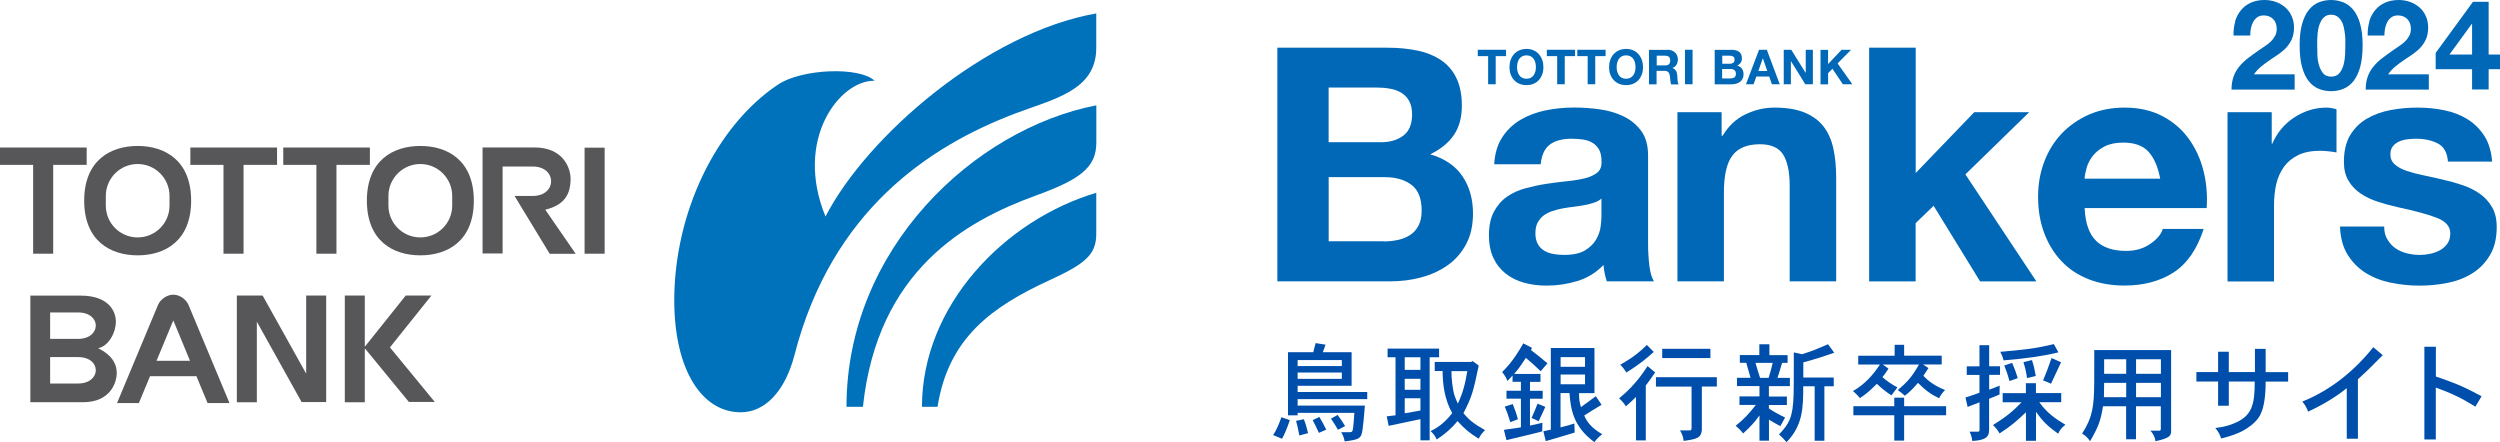 <?xml version="1.0" encoding="UTF-8"?><svg id="_レイヤー_2" xmlns="http://www.w3.org/2000/svg" viewBox="0 0 350.12 61.93"><defs><style>.cls-1{fill:#004eab;}.cls-2{fill:#0068b6;}.cls-3{fill:#0068b7;}.cls-4{fill:#0072bc;}.cls-5{fill:#57575a;}</style></defs><g id="_ヘッダー"><g><g><path class="cls-1" d="m180.64,58.83c-.39,1.15-.65,1.78-1.09,2.62l-1.25-.52c.45-.67.79-1.47,1.16-2.5l1.18.41Zm8.65-9.49v4.69h-7.56v.87h9.75v1h-9.75v.9h9.42c-.13,1.71-.24,2.73-.31,3.21-.18,1.38-.33,1.53-2.52,1.81-.09-.48-.24-.9-.49-1.29h1.06c.39,0,.49-.03.55-.29.09-.31.18-1.62.24-2.42h-7.95v.35h-1.35v-8.85h3.54c.1-.33.21-.84.33-1.27l1.39.22c-.13.39-.27.78-.38,1.05h4.02Zm-6.69,9.37c.23.55.45,1.33.59,1.95l-1.22.33c-.12-.73-.31-1.53-.46-2.05l1.09-.23Zm-.87-8.28v.84h6.19v-.84h-6.19Zm0,1.74v.89h6.19v-.89h-6.19Zm3.04,6.21c.3.48.67,1.19.97,1.79l-1.03.45c-.3-.66-.62-1.3-.87-1.78l.93-.45Zm2.56-.27c.37.48.73,1.02,1.05,1.56l-1,.52c-.29-.52-.65-1.08-.98-1.56l.93-.52Z"/><path class="cls-1" d="m201.54,48.82v1.21h-1.32v11.64h-1.29v-2.97l-4.45.94-.27-1.33,1.23-.15v-8.13h-1.11v-1.21h7.21Zm-4.81,1.21v1.77h2.2v-1.77h-2.2Zm0,3.02v1.54h2.2v-1.54h-2.2Zm0,2.73v2.1c.73-.13,1.47-.24,2.2-.39v-1.71h-2.2Zm9.51-5.21l.85.63c-.73,3.48-.91,4.32-2.14,6.66.85,1.03,1.53,1.53,3.03,2.38-.33.3-.69.75-.89,1.2-1.35-.84-1.95-1.35-2.97-2.47-.85,1.05-1.84,1.89-2.92,2.58-.17-.45-.48-.84-.85-1.17.85-.43,1.83-.99,3.03-2.52-1.08-1.94-1.32-3.94-1.35-5.9h-1.1v-1.27h5.1l.21-.12Zm-2.97,1.4c0,1.19.17,2.25.29,2.88.09.41.23.87.61,1.67.68-1.44,1.02-2.69,1.32-4.54h-2.22Z"/><path class="cls-1" d="m214.55,48.7l-.14.33c.83.62,1.42,1.1,2.31,1.85l-.95,1.11c-.55-.51-.81-.77-1.09-1.02-.29-.24-.6-.51-.99-.85-.74,1.14-1.04,1.56-1.64,2.25h3.69v1.11h-1.47v1.25h1.78v1.11h-1.78v3.76c.52-.1,1.33-.28,1.74-.4l-.02,1.21c-.54.17-2.4.6-5.01,1.23l-.36-1.44c.72-.12,1.63-.25,2.38-.35v-4.02h-2.02v-1.11h2.02v-1.25h-1.17v-.88l-.71.76c-.19-.46-.43-.87-.75-1.24,1.5-1.47,2.39-3.02,2.96-4.02l1.2.61Zm-2.69,7.89c.24.63.54,1.37.72,2.12l-1.06.42c-.24-.81-.51-1.56-.78-2.19l1.12-.35Zm4.56.39c-.27.62-.65,1.41-.94,2.02-.34-.17-.61-.33-.99-.46.25-.51.54-1.25.84-2.01l1.09.45Zm6.88-8.22v6.3h-2.16c.01.81.04,1.2.27,1.96.31-.24,1.77-1.3,2.08-1.53l.81,1.2c-.81.48-1.78,1.08-2.43,1.5.36.89,1.02,1.76,2.52,2.62-.44.33-.83.73-1.1,1.11-2.94-2.16-3.31-4.54-3.49-6.87h-1.25v4.8c.67-.15,1.47-.39,1.94-.54l.04,1.27c-.77.23-1.19.36-1.56.47-.69.22-1.8.52-2.49.73l-.33-1.38,1.04-.23v-11.43h6.1Zm-4.74,1.26v1.35h3.42v-1.35h-3.42Zm0,2.43v1.37h3.42v-1.37h-3.42Z"/><path class="cls-1" d="m230.5,61.68h-1.38v-6.09c-.42.44-.88.85-1.42,1.31-.23-.39-.57-.78-.95-1.11.92-.77,2.37-2,3.99-4.52l1.06.89c-.39.61-.87,1.23-1.31,1.83v7.69Zm1.11-12.4c-.79.72-1.88,1.68-3.85,2.89-.23-.4-.51-.76-.85-1.09,1.98-1.12,2.82-1.88,3.73-2.77l.97.98Zm8.83,3.54v1.31h-2.1v6.15c-.15,1.05-.63,1.2-2.55,1.47-.04-.5-.23-1.04-.51-1.47h1.32c.22,0,.3-.08.3-.31v-5.83h-4.99v-1.31h8.53Zm-.9-3.97v1.3h-6.75v-1.3h6.75Z"/><path class="cls-1" d="m247.8,48.22v1.52h2.55v1.08h-.77c-.24.78-.43,1.48-.65,2.1h1.74v1.16h-2.94v1.45h2.52v1.19h-2.52v.48c.63.44,1.38.85,2.27,1.27-.26.45-.45.84-.66,1.2-.54-.25-1.15-.63-1.6-.9v2.95h-1.33v-3.54c-.72,1-1.15,1.47-2.29,2.53-.27-.39-.66-.76-1.04-1.08,1.19-.96,1.81-1.62,2.82-2.92h-2.29v-1.19h2.8v-1.45h-3.15v-1.16h1.9c-.17-.61-.38-1.38-.6-2.1h-.9v-1.08h2.73v-1.52h1.41Zm-1.95,2.6c.21.72.45,1.53.65,2.1h1.19c.24-.72.42-1.44.57-2.1h-2.4Zm6.69,2.05h4.27v1.23h-1.31v7.62h-1.36v-7.62h-1.6c0,3.03-.06,5.48-2.34,7.83-.31-.39-.66-.73-1.05-1.09,1.45-1.53,1.95-2.42,2.04-5.58.03-.89.03-2.12.03-5.91l1.14.26c1.62-.51,2.04-.71,3.65-1.4l.87,1.19c-1.4.49-2.35.81-4.33,1.35v2.13Z"/><path class="cls-1" d="m266.67,48.28v1.53h5.26v1.23h-2.62l.77.51c-.23.36-.5.73-.71,1.08.78.85,1.74,1.47,3.03,1.99-.32.33-.63.72-.83,1.16-1.15-.57-1.86-1.05-2.96-2.16-.81.93-1.2,1.31-1.84,1.8-.29-.25-.61-.54-.99-.79,1.21-1.06,1.87-1.63,2.97-3.58h-5.08l.81.57c-.23.39-.54.81-.85,1.2.57.5,1.33,1.04,2.1,1.43-.27.36-.6.78-.84,1.12-.75-.47-1.44-1.05-2.04-1.62-.95.94-1.46,1.41-2.37,2-.27-.32-.61-.68-.98-.98,1.7-.98,2.82-2.27,3.78-3.72h-3.04v-1.23h5.1v-1.53h1.33Zm0,7.41v1.2h5.88v1.27h-5.88v3.55h-1.38v-3.55h-5.73v-1.27h5.73v-1.2h1.38Z"/><path class="cls-1" d="m278.58,48.33v2.96h1.52v1.21h-1.52v2.07c.45-.15.98-.36,1.47-.57l-.02,1.25c-.54.21-1.08.45-1.46.6v4.35c0,1.12-.65,1.44-2.35,1.56-.07-.48-.18-.92-.39-1.31h1.21c.12,0,.19-.1.19-.24v-3.87c-.48.2-1.08.42-1.67.65l-.3-1.33c.61-.19,1.27-.39,1.96-.66v-2.49h-1.78v-1.21h1.78v-2.96h1.33Zm6.55,5.33v1.39h3.54v1.28h-3.07c1.06,1.48,2.19,2.28,3.66,3.16-.51.39-.78.72-1.02,1.25-1.53-1.1-2.16-1.75-3.1-3.06v4.05h-1.41v-3.99c-1.22,1.14-1.98,1.86-3.69,2.96-.3-.5-.54-.81-.93-1.17,2.19-1.38,2.9-2.06,4-3.19h-2.64v-1.28h3.25v-1.39h1.41Zm3.13-4.31c-2.07.52-4.63.87-7.66,1.12-.1-.45-.27-.82-.46-1.2,3.43-.3,4.89-.45,7.5-1.08l.63,1.15Zm-6.46,1.47c.34.78.58,1.46.78,2.13l-1.15.42c-.24-.88-.45-1.5-.74-2.19l1.11-.36Zm2.77-.39c.27.79.36,1.27.54,2.22l-1.23.3c-.1-.78-.23-1.35-.5-2.23l1.19-.29Zm2.67,3.31c-.42-.19-.8-.36-1.11-.46.41-.99.71-1.75,1.19-3.14l1.33.6-1.41,3Z"/><path class="cls-1" d="m304.06,49.02v11.31c0,.66-.12,1.02-2.19,1.46-.06-.55-.29-1.02-.71-1.48h1.27c.13,0,.19-.1.19-.24v-3.17h-3.48v4.62h-1.38v-4.62h-3.24c-.31,2.04-.72,3.03-1.81,4.89-.34-.51-.72-.85-1.12-1.06,1.52-2.32,1.67-4,1.7-7.05.01-.49.01-1.09.01-4.65h10.75Zm-9.38,4.6l-.03,2.01h3.12v-2.01h-3.09Zm0-3.31v2.04h3.09v-2.04h-3.09Zm4.47,0v2.04h3.48v-2.04h-3.48Zm0,3.31v2.01h3.48v-2.01h-3.48Z"/><path class="cls-1" d="m317.3,48.87v3.25h3.15v1.32h-3.15c0,4.12-.93,5.07-1.47,5.62-1.41,1.44-3.34,2-4.77,2.35-.14-.52-.41-1-.81-1.47.72-.09,1.47-.2,2.4-.56,2.79-1.04,3.12-2.73,3.12-5.95h-3.63v3.39h-1.5v-3.39h-3.04v-1.32h3.04v-2.85h1.5v2.85h3.66v-3.25h1.5Z"/><path class="cls-1" d="m330.23,61.44h-1.57v-7.08c-1.41,1.14-3.23,2.28-5.42,3.29-.15-.48-.44-.99-.81-1.41,4.11-1.65,7.46-4.48,9.94-7.62l1.33,1.12c-2.02,2.04-2.27,2.27-3.48,3.38v8.32Z"/><path class="cls-1" d="m341.14,48.58v4.15c2.28.79,3.54,1.21,6.4,2.77l-.87,1.45c-1.89-1.18-3.38-1.9-5.54-2.67v7.27h-1.6v-12.99h1.6Z"/></g><g><g><polygon class="cls-5" points="12.14 20.66 0 20.66 0 23.09 4.64 23.09 4.64 35.53 7.45 35.53 7.45 23.09 12.14 23.09 12.14 20.66"/><polygon class="cls-5" points="38.8 20.66 26.66 20.66 26.66 23.09 31.3 23.09 31.3 35.53 34.11 35.53 34.11 23.09 38.8 23.09 38.8 20.66"/><polygon class="cls-5" points="51.8 20.66 39.67 20.66 39.67 23.09 44.31 23.09 44.31 35.53 47.12 35.53 47.12 23.09 51.8 23.09 51.8 20.66"/><rect class="cls-5" x="81.87" y="20.68" width="2.81" height="14.85"/><path class="cls-5" d="m11.79,28.09v.02c0-5.65,3.67-7.67,7.49-7.67s7.49,2.03,7.49,7.67v-.02c0,5.65-3.67,7.67-7.49,7.67s-7.49-2.02-7.49-7.67Zm7.49-5.12c-2.47,0-4.46,2.01-4.46,4.47v1.35c0,2.47,1.99,4.46,4.46,4.46h0c2.47,0,4.46-2,4.46-4.46v-1.35c0-2.46-1.99-4.47-4.46-4.47h0Z"/><path class="cls-5" d="m51.38,28.09v.02c0-5.65,3.66-7.67,7.49-7.67s7.49,2.03,7.49,7.67v-.02c0,5.65-3.66,7.67-7.49,7.67s-7.49-2.02-7.49-7.67Zm7.49-5.12c-2.47,0-4.47,2.01-4.47,4.47v1.35c0,2.47,2,4.46,4.47,4.46h0c2.47,0,4.46-2,4.46-4.46v-1.35c0-2.46-2-4.47-4.46-4.47h0Z"/><path class="cls-5" d="m76.36,29.37c2.63-.64,3.55-2.08,3.55-4.35,0-1.37-.94-4.37-5.06-4.37h-7.27v14.85h2.81v-12.18h4.21c3.45,0,3.43,4.12.02,4.12h-2.56l4.92,8.1h3.64l-4.26-6.18Z"/><path class="cls-5" d="m16.35,52.23c0,1.31-.85,4.1-4.74,4.1h-7.36v-14.93h7.03c4.04,0,4.95,2.28,4.95,3.66s-.91,3.37-2.49,3.71c2.22,1.08,2.61,2.48,2.61,3.46Zm-9.32-4.77h3.89c3.3,0,3.35-3.7.02-3.7h-3.92v3.7Zm0,6.25h3.89c3.3,0,3.35-3.7.02-3.7h-3.92v3.7Z"/><path class="cls-5" d="m29.08,56.45h3.06l-5.75-13.77c-.34-.77-1.23-1.41-2.12-1.41s-1.79.64-2.13,1.41l-5.75,13.77h3.06l1.56-3.76h6.5l1.56,3.76Zm-7.16-5.92l2.35-5.66,2.34,5.66h-4.69Z"/><polygon class="cls-5" points="42.88 41.39 42.88 52.33 36.78 41.39 35.97 41.39 34.77 41.39 33.17 41.39 33.17 56.34 35.97 56.34 35.97 45.05 42.24 56.31 42.88 56.31 43.84 56.31 45.68 56.31 45.68 41.39 42.88 41.39"/><polygon class="cls-5" points="54.61 48.65 60.42 41.39 56.82 41.39 51.26 48.35 51.09 48.55 51.09 48.35 51.09 41.39 48.29 41.39 48.29 56.34 51.09 56.34 51.09 48.86 51.16 48.86 57.26 56.29 60.89 56.29 54.61 48.65"/></g><g><path class="cls-4" d="m122.49,11.31c-2.17-2.03-10.25-1.66-13.51.52-8.8,5.86-14.55,18.11-14.55,30.23,0,9.68,3.83,15.68,9.31,15.68,3.32,0,6.18-2.82,7.53-8.03,5.23-20.28,18.94-29.26,30.87-33.8,5.36-2.04,11.39-3.19,11.39-9.19V1.88c-15.31,2.68-32.05,17.08-37.92,28.44-4.46-10.84,2.04-19.13,6.88-19.01Z"/><path class="cls-4" d="m118.55,56.97c0-22.19,17.9-38.9,34.99-42.22v5.23c0,3.57-2.47,5.22-8.46,7.4-9.82,3.57-22.19,10.46-24.23,29.59h-2.29Z"/><path class="cls-4" d="m129.12,56.97c0-14.15,11.52-26.14,24.41-29.97v5.74c0,2.94-1.56,4.21-6.54,6.5-8.04,3.7-14.16,8.04-15.69,17.73h-2.17Z"/></g></g><g><g><path class="cls-3" d="m313.01,3.01c.18-.6.46-1.13.83-1.58.37-.45.83-.8,1.38-1.05.56-.25,1.2-.38,1.92-.38.55,0,1.08.09,1.57.26.5.18.94.43,1.32.76.38.33.68.73.9,1.21.22.48.34,1.02.34,1.62s-.1,1.15-.29,1.6c-.2.44-.45.84-.77,1.19-.32.35-.69.66-1.09.94-.41.28-.82.56-1.23.83-.41.28-.81.57-1.2.89-.39.32-.73.68-1.03,1.11h5.7v2.14h-8.84c0-.71.1-1.33.3-1.86s.47-1,.82-1.41c.34-.42.75-.8,1.21-1.15s.95-.71,1.47-1.07c.26-.19.54-.38.84-.57.3-.19.57-.41.82-.64.25-.23.45-.5.62-.79.17-.29.25-.63.25-1,0-.6-.17-1.06-.51-1.4-.34-.33-.77-.5-1.3-.5-.36,0-.66.08-.9.25-.25.17-.44.39-.59.67-.15.28-.26.58-.32.91-.06.33-.09.66-.09.99h-2.34c-.02-.7.06-1.35.24-1.96Z"/><path class="cls-3" d="m322.41,3.33c.23-.81.55-1.47.95-1.96.4-.49.87-.84,1.4-1.05s1.1-.32,1.69-.32,1.18.11,1.71.32c.53.21,1,.56,1.41,1.05.41.49.73,1.14.96,1.96.23.81.35,1.82.35,3.01s-.12,2.26-.35,3.08c-.24.83-.56,1.48-.96,1.98-.41.49-.88.84-1.41,1.05-.53.21-1.1.32-1.71.32s-1.16-.11-1.69-.32-1-.56-1.4-1.05c-.4-.49-.72-1.15-.95-1.98-.24-.83-.35-1.85-.35-3.08s.12-2.2.35-3.01Zm2.12,4.28c.02.5.09.98.22,1.44.12.46.31.86.58,1.19.26.33.64.49,1.14.49s.89-.16,1.16-.49c.27-.33.46-.72.59-1.19.12-.46.19-.94.21-1.44.02-.5.03-.92.03-1.27,0-.21,0-.47,0-.76,0-.3-.03-.61-.07-.92-.04-.32-.1-.63-.17-.94-.07-.31-.19-.59-.34-.83-.15-.25-.34-.44-.57-.6-.23-.15-.51-.23-.84-.23s-.61.08-.83.23c-.22.15-.41.35-.55.6-.14.25-.26.52-.34.83-.08.31-.14.62-.17.94-.03.32-.05.62-.06.92,0,.3,0,.55,0,.76,0,.35.01.78.03,1.27Z"/><path class="cls-3" d="m331.8,3.01c.18-.6.46-1.13.83-1.58.37-.45.83-.8,1.38-1.05.56-.25,1.2-.38,1.92-.38.55,0,1.08.09,1.57.26.5.18.94.43,1.32.76.38.33.68.73.9,1.21.22.48.34,1.02.34,1.62s-.1,1.15-.29,1.6c-.2.44-.45.84-.77,1.19-.32.35-.69.66-1.09.94-.41.28-.82.56-1.23.83-.41.28-.81.57-1.2.89-.39.32-.73.68-1.03,1.11h5.7v2.14h-8.84c0-.71.1-1.33.3-1.86s.47-1,.82-1.41c.34-.42.75-.8,1.21-1.15s.95-.71,1.47-1.07c.26-.19.54-.38.84-.57.3-.19.57-.41.82-.64.25-.23.45-.5.62-.79.17-.29.25-.63.25-1,0-.6-.17-1.06-.51-1.4-.34-.33-.77-.5-1.3-.5-.36,0-.66.08-.9.25-.25.17-.44.39-.59.67-.15.28-.26.58-.32.91-.06.33-.09.66-.09.99h-2.34c-.02-.7.06-1.35.24-1.96Z"/><path class="cls-3" d="m341.11,9.69v-2.28l5.23-7.16h2.19v7.39h1.6v2.05h-1.6v2.84h-2.32v-2.84h-5.09Zm5.04-6.32l-3.11,4.27h3.17V3.37h-.05Z"/></g><g><path class="cls-2" d="m206.96,7.86v-.89h3.96v.89h-1.45v3.94h-1.06v-3.94h-1.45Z"/><path class="cls-2" d="m211.56,8.4c.11-.31.26-.58.47-.81s.45-.41.75-.54c.3-.13.63-.2,1-.2s.71.07,1,.2c.29.13.54.31.74.54.2.23.36.5.47.81.11.31.16.64.16,1.01s-.05.68-.16.99c-.11.3-.26.57-.47.8-.2.23-.45.4-.74.53-.29.13-.63.19-1,.19s-.7-.06-1-.19-.54-.31-.75-.53c-.2-.23-.36-.49-.47-.8-.11-.3-.16-.63-.16-.99s.05-.7.16-1.01Zm.97,1.6c.05.19.12.36.23.52.1.15.24.28.41.37.17.09.37.14.61.14s.44-.05.61-.14c.17-.09.3-.22.41-.37.1-.15.18-.33.23-.52.05-.19.07-.39.07-.59s-.02-.42-.07-.62c-.05-.2-.12-.38-.23-.53s-.24-.28-.41-.37c-.17-.09-.37-.14-.61-.14s-.44.05-.61.14c-.17.09-.3.22-.41.37s-.18.33-.23.53c-.05.2-.07.4-.07.62s.02.4.07.59Z"/><path class="cls-2" d="m216.63,7.86v-.89h3.96v.89h-1.45v3.94h-1.06v-3.94h-1.45Z"/><path class="cls-2" d="m220.9,7.86v-.89h3.96v.89h-1.45v3.94h-1.06v-3.94h-1.45Z"/><path class="cls-2" d="m225.51,8.4c.11-.31.26-.58.47-.81s.45-.41.75-.54c.3-.13.63-.2,1-.2s.71.07,1,.2c.29.13.54.31.74.54s.36.5.47.81c.11.31.16.64.16,1.01s-.05.68-.16.99-.26.57-.47.8c-.2.23-.45.4-.74.53s-.63.19-1,.19-.7-.06-1-.19c-.3-.13-.54-.31-.75-.53-.2-.23-.36-.49-.47-.8s-.16-.63-.16-.99.05-.7.16-1.01Zm.97,1.6c.05.19.12.36.23.52.1.15.24.28.41.37.17.09.37.14.61.14s.44-.05.61-.14c.17-.09.3-.22.41-.37.1-.15.18-.33.23-.52.05-.19.07-.39.07-.59s-.02-.42-.07-.62-.12-.38-.23-.53c-.1-.16-.24-.28-.41-.37-.17-.09-.37-.14-.61-.14s-.44.05-.61.14c-.17.09-.3.22-.41.37-.1.16-.18.33-.23.53s-.07.4-.07.62.02.4.07.59Z"/><path class="cls-2" d="m233.56,6.97c.22,0,.41.04.59.11s.32.17.45.29c.12.12.22.26.28.42s.1.33.1.52c0,.28-.06.53-.18.74s-.31.37-.59.47h0c.13.05.24.1.32.18s.16.16.21.26c.05.1.09.21.12.34.02.12.04.24.05.37,0,.08,0,.17.01.27,0,.1.01.21.02.32.01.11.03.21.05.31.02.1.06.18.11.25h-1.06c-.06-.15-.09-.34-.11-.55-.01-.21-.03-.42-.06-.61-.04-.25-.11-.44-.23-.56-.12-.12-.31-.18-.58-.18h-1.06v1.89h-1.06v-4.83h2.61Zm-.38,2.19c.24,0,.43-.05.55-.16.12-.11.18-.28.18-.53s-.06-.41-.18-.51-.3-.16-.55-.16h-1.16v1.36h1.16Z"/><path class="cls-2" d="m237.04,6.97v4.83h-1.06v-4.83h1.06Z"/><path class="cls-2" d="m242.41,6.97c.23,0,.44.02.63.06.19.04.35.11.49.2.14.09.24.22.31.37s.11.34.11.57c0,.24-.06.45-.17.61-.11.16-.27.3-.49.4.3.09.52.24.67.45s.22.47.22.78c0,.24-.05.45-.14.63-.09.18-.22.32-.38.44-.16.11-.34.2-.55.25s-.42.08-.63.08h-2.34v-4.83h2.27Zm-.14,1.96c.19,0,.35-.05.47-.14s.18-.24.18-.44c0-.11-.02-.21-.06-.28-.04-.07-.09-.13-.16-.17-.07-.04-.15-.07-.23-.08-.09-.02-.18-.02-.27-.02h-1v1.13h1.08Zm.06,2.05c.1,0,.2-.01.3-.03s.18-.05.25-.1c.07-.05.13-.11.17-.19.04-.08.06-.19.06-.31,0-.25-.07-.43-.21-.53-.14-.11-.32-.16-.56-.16h-1.16v1.33h1.14Z"/><path class="cls-2" d="m247.44,6.97l1.81,4.83h-1.1l-.37-1.08h-1.81l-.38,1.08h-1.07l1.83-4.83h1.09Zm.06,2.97l-.61-1.77h-.01l-.63,1.77h1.25Z"/><path class="cls-2" d="m250.86,6.97l2.02,3.24h.01v-3.24h1v4.83h-1.06l-2.01-3.24h-.01v3.24h-1v-4.83h1.06Z"/><path class="cls-2" d="m256.02,6.97v2l1.89-2h1.33l-1.89,1.91,2.07,2.92h-1.33l-1.46-2.17-.61.62v1.56h-1.06v-4.83h1.06Z"/></g><g><path class="cls-3" d="m194.28,6.68c1.56,0,2.98.14,4.26.41,1.28.27,2.38.73,3.3,1.35.92.63,1.63,1.46,2.13,2.5.5,1.04.76,2.32.76,3.85,0,1.65-.37,3.02-1.12,4.12s-1.86,2-3.32,2.7c2.02.58,3.52,1.6,4.51,3.05.99,1.45,1.49,3.2,1.49,5.25,0,1.65-.32,3.08-.96,4.28-.64,1.21-1.51,2.19-2.59,2.96-1.08.76-2.32,1.33-3.71,1.7-1.39.37-2.82.55-4.28.55h-15.86V6.68h15.4Zm-.92,13.24c1.28,0,2.34-.3,3.16-.92.83-.61,1.24-1.6,1.24-2.98,0-.76-.14-1.39-.41-1.88-.27-.49-.64-.87-1.1-1.15-.46-.27-.98-.47-1.58-.57-.6-.11-1.21-.16-1.86-.16h-6.74v7.65h7.29Zm.41,13.89c.7,0,1.37-.07,2.02-.21.64-.14,1.21-.37,1.7-.69.49-.32.88-.76,1.17-1.31.29-.55.44-1.25.44-2.11,0-1.68-.47-2.88-1.42-3.6-.95-.72-2.2-1.08-3.76-1.08h-7.84v8.98h7.7Z"/><path class="cls-3" d="m210.41,19.19c.67-1.01,1.53-1.82,2.57-2.43,1.04-.61,2.21-1.05,3.51-1.31,1.3-.26,2.6-.39,3.92-.39,1.19,0,2.4.08,3.62.25,1.22.17,2.34.5,3.35.99,1.01.49,1.83,1.17,2.47,2.04.64.87.96,2.02.96,3.46v12.33c0,1.07.06,2.09.18,3.07.12.98.34,1.71.64,2.2h-6.6c-.12-.37-.22-.74-.3-1.12-.08-.38-.13-.77-.16-1.17-1.04,1.07-2.26,1.82-3.67,2.25-1.41.43-2.84.64-4.31.64-1.13,0-2.18-.14-3.16-.41-.98-.27-1.83-.7-2.57-1.28-.73-.58-1.31-1.31-1.72-2.2-.41-.89-.62-1.94-.62-3.16,0-1.34.24-2.45.71-3.32.47-.87,1.08-1.57,1.83-2.09.75-.52,1.6-.91,2.57-1.17.96-.26,1.93-.47,2.91-.62.98-.15,1.94-.27,2.89-.37.95-.09,1.79-.23,2.52-.41.73-.18,1.31-.45,1.74-.8.43-.35.63-.86.6-1.54,0-.7-.11-1.26-.34-1.67s-.54-.73-.92-.96c-.38-.23-.82-.38-1.33-.46-.5-.08-1.05-.11-1.63-.11-1.28,0-2.29.27-3.02.82-.73.55-1.16,1.47-1.28,2.75h-6.51c.09-1.53.47-2.8,1.15-3.8Zm12.85,9.19c-.41.14-.86.25-1.33.34-.47.09-.97.17-1.49.23-.52.06-1.04.14-1.56.23-.49.09-.97.21-1.44.37-.47.15-.89.36-1.24.62-.35.26-.63.59-.85.99-.21.4-.32.9-.32,1.51s.11,1.07.32,1.47c.21.4.5.71.87.94.37.23.79.39,1.28.48.49.09.99.14,1.51.14,1.28,0,2.28-.21,2.98-.64.7-.43,1.22-.94,1.56-1.54.34-.6.54-1.2.62-1.81.08-.61.11-1.1.11-1.47v-2.43c-.27.24-.62.44-1.03.57Z"/><path class="cls-3" d="m241.11,15.71v3.3h.14c.82-1.37,1.89-2.38,3.21-3,1.31-.63,2.66-.94,4.03-.94,1.74,0,3.17.24,4.28.71,1.12.47,1.99,1.13,2.64,1.97.64.84,1.09,1.86,1.35,3.07.26,1.21.39,2.54.39,4.01v14.57h-6.51v-13.38c0-1.95-.31-3.41-.92-4.38-.61-.96-1.7-1.44-3.25-1.44-1.77,0-3.06.53-3.85,1.58-.8,1.05-1.19,2.79-1.19,5.2v12.42h-6.51V15.71h6.19Z"/><path class="cls-3" d="m268.29,6.68v17.55l8.2-8.52h7.7l-8.94,8.71,9.94,14.99h-7.88l-6.51-10.59-2.52,2.43v8.16h-6.51V6.68h6.51Z"/><path class="cls-3" d="m293.54,33.72c.98.95,2.38,1.42,4.22,1.42,1.31,0,2.44-.33,3.39-.99.95-.66,1.53-1.35,1.74-2.09h5.73c-.92,2.84-2.32,4.87-4.22,6.1-1.89,1.22-4.19,1.83-6.87,1.83-1.86,0-3.54-.3-5.04-.89-1.5-.6-2.77-1.44-3.8-2.54-1.04-1.1-1.84-2.41-2.41-3.94-.57-1.53-.85-3.21-.85-5.04s.29-3.42.87-4.95c.58-1.53,1.41-2.85,2.47-3.96,1.07-1.11,2.34-1.99,3.83-2.64,1.48-.64,3.12-.96,4.93-.96,2.02,0,3.77.39,5.27,1.17,1.5.78,2.73,1.83,3.69,3.14.96,1.31,1.66,2.81,2.09,4.49.43,1.68.58,3.44.46,5.27h-17.09c.09,2.11.63,3.64,1.6,4.58Zm7.36-12.47c-.78-.85-1.96-1.28-3.55-1.28-1.04,0-1.9.18-2.59.53-.69.35-1.24.79-1.65,1.31-.41.52-.7,1.07-.87,1.65-.17.58-.27,1.1-.3,1.56h10.59c-.31-1.65-.85-2.9-1.63-3.76Z"/><path class="cls-3" d="m318.15,15.71v4.4h.09c.31-.73.72-1.41,1.24-2.04.52-.63,1.12-1.16,1.79-1.6.67-.44,1.39-.79,2.15-1.03.76-.24,1.56-.37,2.38-.37.43,0,.9.08,1.42.23v6.05c-.31-.06-.67-.11-1.1-.16-.43-.05-.84-.07-1.24-.07-1.19,0-2.2.2-3.02.6-.83.4-1.49.94-1.99,1.63s-.86,1.49-1.08,2.41c-.21.92-.32,1.91-.32,2.98v10.68h-6.51V15.71h6.19Z"/><path class="cls-3" d="m334.35,33.52c.29.5.66.92,1.12,1.24s.99.56,1.58.71c.6.15,1.21.23,1.86.23.46,0,.94-.05,1.44-.16.5-.11.96-.27,1.37-.5.41-.23.76-.53,1.03-.92.27-.38.41-.86.41-1.44,0-.98-.65-1.71-1.95-2.2-1.3-.49-3.11-.98-5.43-1.47-.95-.21-1.87-.47-2.77-.76-.9-.29-1.7-.67-2.41-1.15-.7-.47-1.27-1.07-1.7-1.79-.43-.72-.64-1.6-.64-2.64,0-1.53.3-2.78.89-3.76.6-.98,1.38-1.75,2.36-2.31.98-.56,2.08-.96,3.3-1.19,1.22-.23,2.47-.34,3.76-.34s2.53.12,3.74.37c1.21.24,2.28.66,3.23,1.24.95.58,1.73,1.35,2.36,2.31s1,2.18,1.12,3.64h-6.19c-.09-1.25-.57-2.1-1.42-2.54-.86-.44-1.86-.66-3.02-.66-.37,0-.76.02-1.19.07-.43.05-.82.15-1.17.3-.35.15-.65.37-.89.66-.25.29-.37.68-.37,1.17,0,.58.21,1.05.64,1.42.43.37.98.66,1.67.89.69.23,1.47.44,2.36.62.89.18,1.79.38,2.7.6.95.21,1.87.47,2.77.78.9.31,1.7.71,2.41,1.21.7.5,1.27,1.13,1.7,1.88.43.75.64,1.67.64,2.77,0,1.56-.31,2.86-.94,3.92s-1.44,1.9-2.45,2.54c-1.01.64-2.16,1.09-3.46,1.35-1.3.26-2.62.39-3.96.39s-2.72-.14-4.03-.41c-1.31-.27-2.48-.73-3.51-1.37-1.02-.64-1.86-1.49-2.52-2.54-.66-1.05-1.02-2.38-1.08-3.96h6.19c0,.7.14,1.31.44,1.81Z"/></g></g></g></g></svg>